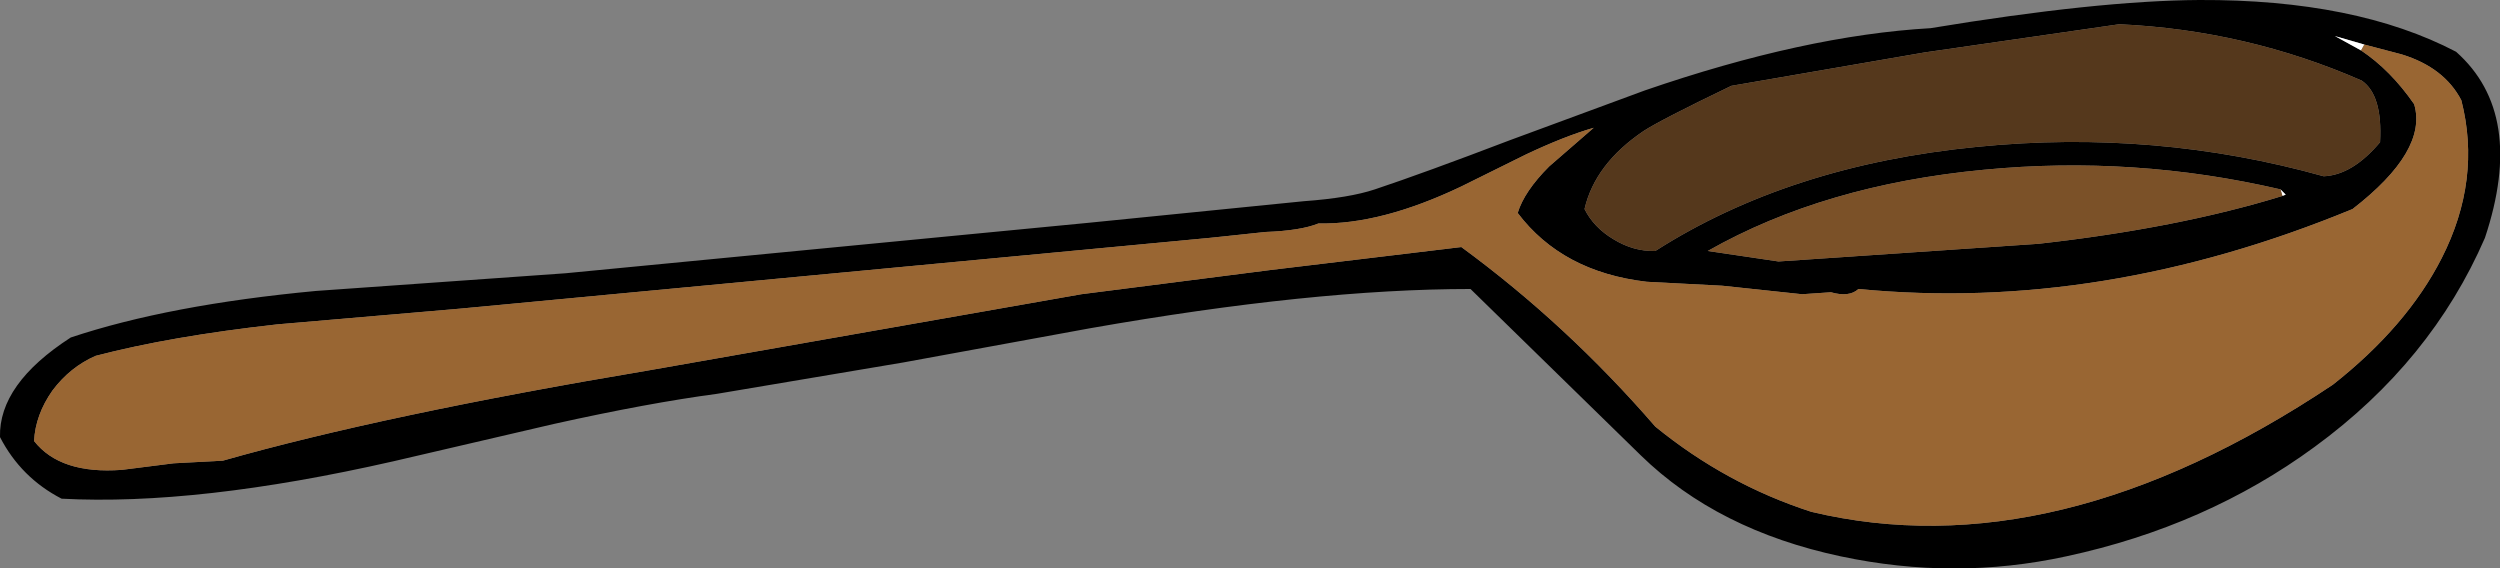 <?xml version="1.0" encoding="UTF-8" standalone="no"?>
<svg xmlns:xlink="http://www.w3.org/1999/xlink" height="43.35px" width="190.75px" xmlns="http://www.w3.org/2000/svg">
  <rect width="100%" height="100%" fill="#808080" stroke="none"/>
  <g transform="matrix(1.0, 0.0, 0.0, 1.0, 18.75, 29.0)">
    <path d="M24.4 -8.15 L64.3 -12.0 80.75 -13.65 Q84.2 -13.9 86.15 -14.55 89.9 -15.8 96.45 -18.3 L106.75 -22.1 Q118.95 -26.3 128.55 -26.85 141.25 -28.95 149.05 -29.0 161.0 -29.05 168.65 -25.05 174.0 -20.3 170.85 -10.85 166.75 -1.4 157.85 5.1 149.6 11.15 138.9 13.45 130.4 15.3 121.7 13.45 112.3 11.45 106.45 5.75 L93.45 -6.95 Q81.45 -6.95 64.4 -3.95 L50.2 -1.35 35.95 1.05 Q30.7 1.75 23.5 3.35 L11.25 6.2 Q-3.7 9.6 -14.05 9.05 -17.15 7.45 -18.75 4.35 -18.85 0.3 -13.35 -3.25 -5.85 -5.75 5.35 -6.8 L24.4 -8.15 M161.4 -25.15 Q163.65 -23.65 165.45 -21.05 166.5 -17.5 160.75 -13.05 141.6 -5.15 123.05 -6.95 122.35 -6.3 120.95 -6.7 L118.75 -6.55 112.65 -7.2 106.9 -7.5 Q100.45 -8.25 97.05 -12.75 97.55 -14.4 99.45 -16.3 L102.85 -19.25 Q100.6 -18.6 97.65 -17.2 L92.7 -14.75 Q86.6 -11.85 81.85 -11.95 80.5 -11.4 77.8 -11.3 L73.55 -10.85 16.35 -5.45 2.4 -4.25 Q-5.7 -3.35 -11.45 -1.85 -13.4 -1.0 -14.75 0.8 -16.05 2.65 -16.15 4.65 -14.15 7.2 -9.45 6.85 L-5.5 6.35 -1.75 6.15 Q10.55 2.65 30.8 -0.75 L63.75 -6.55 78.2 -8.4 92.75 -10.15 Q100.8 -4.25 107.55 3.55 112.95 7.95 119.45 10.05 138.05 14.5 159.25 0.35 164.9 -4.1 167.55 -9.3 170.6 -15.3 169.05 -21.35 167.75 -23.85 164.5 -24.85 L161.65 -25.6 159.4 -26.25 161.4 -25.15 M102.15 -13.05 Q102.85 -11.65 104.35 -10.75 105.9 -9.8 107.55 -9.85 117.8 -16.4 132.15 -17.8 145.7 -19.15 158.55 -15.55 160.75 -15.65 162.85 -18.15 163.05 -21.75 161.45 -22.85 152.65 -26.7 142.95 -27.15 L128.1 -25.0 113.35 -22.45 Q107.95 -19.85 106.65 -19.0 102.95 -16.5 102.15 -13.05 M155.25 -14.55 Q144.05 -17.15 132.65 -16.05 120.45 -14.9 111.55 -9.85 L116.95 -9.05 136.8 -10.4 Q147.45 -11.6 155.4 -14.05 L155.65 -14.15 155.25 -14.55" fill="#000000" fill-rule="evenodd" stroke="none"/>
    <path d="M161.4 -25.15 L159.4 -26.25 161.65 -25.6 161.4 -25.15 M155.25 -14.55 L155.65 -14.15 155.4 -14.05 155.25 -14.55" fill="#ffffff" fill-rule="evenodd" stroke="none"/>
    <path d="M161.65 -25.6 L164.5 -24.85 Q167.75 -23.85 169.05 -21.35 170.6 -15.3 167.55 -9.3 164.9 -4.1 159.25 0.35 138.05 14.5 119.45 10.05 112.95 7.95 107.55 3.55 100.8 -4.25 92.75 -10.15 L78.2 -8.4 63.75 -6.55 30.8 -0.75 Q10.55 2.65 -1.75 6.15 L-5.5 6.35 -9.45 6.85 Q-14.15 7.2 -16.15 4.65 -16.05 2.65 -14.75 0.8 -13.4 -1.0 -11.45 -1.85 -5.7 -3.35 2.4 -4.25 L16.35 -5.45 73.55 -10.85 77.8 -11.3 Q80.5 -11.4 81.85 -11.95 86.6 -11.85 92.7 -14.75 L97.65 -17.2 Q100.6 -18.6 102.85 -19.25 L99.45 -16.3 Q97.55 -14.4 97.05 -12.75 100.45 -8.25 106.9 -7.5 L112.65 -7.2 118.75 -6.55 120.95 -6.7 Q122.35 -6.3 123.05 -6.95 141.6 -5.15 160.75 -13.05 166.5 -17.5 165.45 -21.05 163.65 -23.65 161.4 -25.15 L161.65 -25.6" fill="#996633" fill-rule="evenodd" stroke="none"/>
    <path d="M155.4 -14.05 Q147.45 -11.6 136.8 -10.4 L116.95 -9.05 111.55 -9.85 Q120.45 -14.9 132.65 -16.05 144.05 -17.15 155.25 -14.55 L155.4 -14.05" fill="#7b5128" fill-rule="evenodd" stroke="none"/>
    <path d="M102.15 -13.05 Q102.95 -16.5 106.65 -19.0 107.95 -19.85 113.35 -22.45 L128.1 -25.0 142.95 -27.15 Q152.65 -26.7 161.45 -22.85 163.05 -21.75 162.85 -18.15 160.75 -15.65 158.55 -15.55 145.7 -19.15 132.15 -17.8 117.8 -16.4 107.55 -9.85 105.9 -9.8 104.35 -10.75 102.85 -11.65 102.15 -13.05" fill="#55381c" fill-rule="evenodd" stroke="none"/>
  </g>
</svg>
